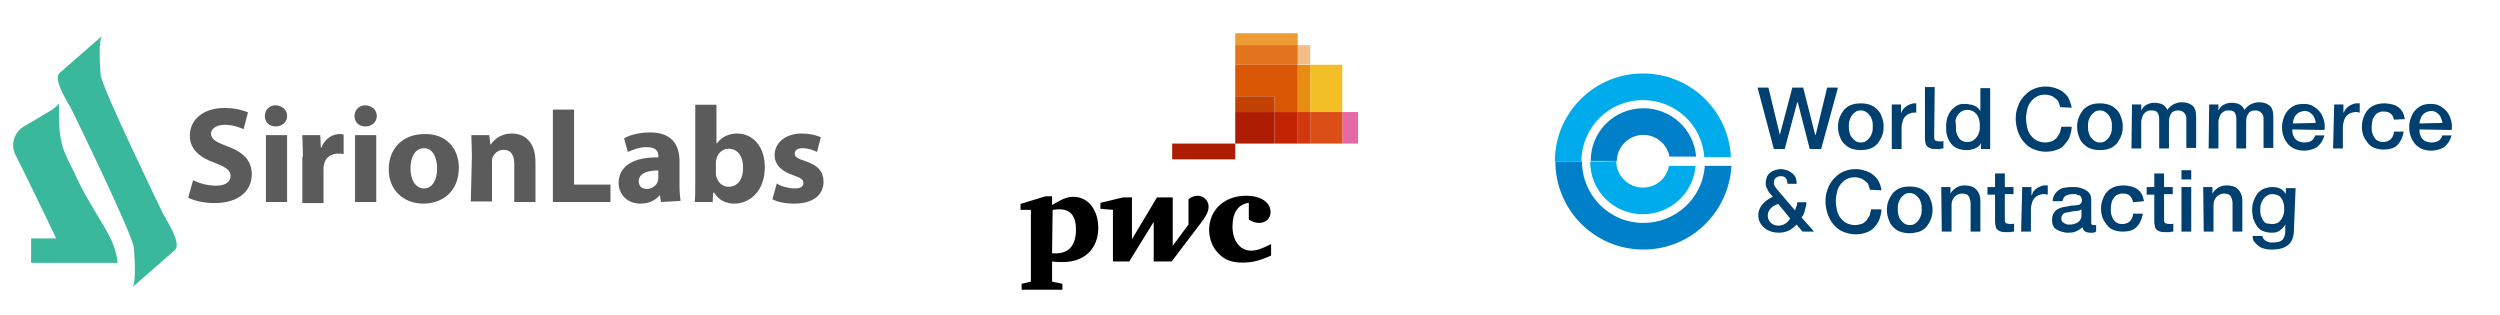 <?xml version="1.0" encoding="utf-8"?>
<!-- Generator: Adobe Illustrator 26.5.0, SVG Export Plug-In . SVG Version: 6.00 Build 0)  -->
<svg version="1.1" id="Layer_1" xmlns="http://www.w3.org/2000/svg" xmlns:xlink="http://www.w3.org/1999/xlink" x="0px" y="0px"
	 viewBox="0 0 460 58" style="enable-background:new 0 0 460 58;" xml:space="preserve">
<style type="text/css">
	.st0{fill:#5B5B5C;}
	.st1{fill:#3AB89C;}
	.st2{fill:#00ABEB;}
	.st3{fill:#0080C9;}
	.st4{fill:#004070;}
	.st5{fill:#E569A3;}
	.st6{fill:#F2BD87;}
	.st7{fill:#ED9C33;}
	.st8{fill:#E3731C;}
	.st9{fill:#F2BF26;}
	.st10{fill:#DB4F17;}
	.st11{fill:#E88C14;}
	.st12{fill:#D1380D;}
	.st13{fill:#D95705;}
	.st14{fill:#C22403;}
	.st15{fill:#C24203;}
	.st16{fill:#AD1C03;}
</style>
<g>
	<g>
		<path class="st0" d="M35.528,33.167c1,0.5,2.6,1,4.2,1c1.8,0,2.7-0.7,2.7-1.8c0-1-0.8-1.6-2.9-2.4c-2.8-1-4.6-2.5-4.6-5
			c0-2.9,2.4-5.1,6.4-5.1c1.9,0,3.3,0.4,4.3,0.8l-0.8,3.1c-0.7-0.3-1.9-0.8-3.5-0.8s-2.5,0.8-2.5,1.6c0,1.1,1,1.6,3.1,2.4
			c3,1.1,4.4,2.7,4.4,5.1c0,2.9-2.2,5.3-6.9,5.3c-2,0-3.9-0.5-4.8-1L35.528,33.167z"/>
		<path class="st0" d="M52.828,21.367c0,1-0.8,1.9-2.1,1.9c-1.2,0-2-0.8-2-1.9s0.8-2,2-2C52.028,19.467,52.828,20.267,52.828,21.367
			z M48.928,37.167v-12.3h3.9v12.3H48.928L48.928,37.167z"/>
		<path class="st0" d="M55.728,28.867c0-1.8-0.1-3-0.1-4h3.3l0.1,2.3h0.1c0.7-1.8,2.2-2.5,3.3-2.5c0.3,0,0.5,0,0.8,0.1v3.6
			c-0.3-0.1-0.6-0.1-1-0.1c-1.4,0-2.4,0.8-2.6,2c-0.1,0.3-0.1,0.5-0.1,0.8v6.3h-3.9v-8.5H55.728z"/>
		<path class="st0" d="M69.328,21.367c0,1-0.8,1.9-2.1,1.9c-1.2,0-2-0.8-2-1.9s0.8-2,2-2C68.528,19.467,69.328,20.267,69.328,21.367
			z M65.328,37.167v-12.3h3.9v12.3H65.328L65.328,37.167z"/>
		<path class="st0" d="M84.428,30.867c0,4.5-3.2,6.6-6.5,6.6c-3.6,0-6.4-2.4-6.4-6.3s2.6-6.5,6.6-6.5
			C81.928,24.567,84.428,27.167,84.428,30.867z M75.528,30.967c0,2.1,0.9,3.7,2.5,3.7c1.5,0,2.4-1.5,2.4-3.7c0-1.8-0.7-3.7-2.4-3.7
			C76.228,27.267,75.528,29.167,75.528,30.967z"/>
		<path class="st0" d="M86.828,28.767c0-1.6-0.1-2.9-0.1-3.9h3.3l0.2,1.7h0.1c0.5-0.8,1.8-2,3.8-2c2.5,0,4.4,1.6,4.4,5.3v7.3h-3.9
			v-6.9c0-1.6-0.5-2.7-2-2.7c-1,0-1.7,0.7-2,1.4c-0.1,0.2-0.1,0.6-0.1,1v7.1h-3.9L86.828,28.767L86.828,28.767z"/>
		<path class="st0" d="M101.728,20.167h3.9v13.8h6.7v3.2h-10.6V20.167L101.728,20.167z"/>
		<path class="st0" d="M121.628,37.167l-0.2-1.2h-0.1c-0.8,1-2.1,1.5-3.5,1.5c-2.5,0-4-1.8-4-3.8c0-3.2,2.9-4.8,7.3-4.7v-0.3
			c0-0.7-0.3-1.6-2.2-1.6c-1.2,0-2.6,0.5-3.4,0.9l-0.7-2.5c0.8-0.5,2.5-1.1,4.8-1.1c4.1,0,5.4,2.4,5.4,5.3v4.3c0,1.2,0.1,2.4,0.2,3
			L121.628,37.167L121.628,37.167L121.628,37.167z M121.128,31.367c-2,0-3.6,0.5-3.6,2c0,1,0.7,1.4,1.5,1.4c1,0,1.8-0.7,2-1.4
			c0.1-0.2,0.1-0.5,0.1-0.7V31.367L121.128,31.367L121.128,31.367z"/>
		<path class="st0" d="M127.828,37.167c0.1-0.8,0.1-2.3,0.1-3.7v-14.2h3.9v7.1h0.1c0.7-1,2-1.8,3.7-1.8c2.9,0,5.1,2.4,5.1,6.2
			c0,4.4-2.8,6.7-5.6,6.7c-1.4,0-2.8-0.5-3.7-2h-0.2l-0.1,1.7L127.828,37.167z M131.728,31.867c0,0.3,0,0.5,0.1,0.7
			c0.3,1,1.1,1.8,2.2,1.8c1.6,0,2.7-1.2,2.7-3.5c0-1.9-0.8-3.5-2.7-3.5c-1,0-2,0.8-2.2,1.9c-0.1,0.2-0.1,0.5-0.1,0.7V31.867z"/>
		<path class="st0" d="M142.928,33.767c0.7,0.5,2.2,0.9,3.3,0.9c1.2,0,1.6-0.4,1.6-1s-0.4-0.9-1.8-1.4c-2.5-0.8-3.5-2.2-3.5-3.7
			c0-2.3,2-4,5-4c1.4,0,2.7,0.3,3.5,0.7l-0.7,2.7c-0.5-0.3-1.6-0.7-2.7-0.7c-0.9,0-1.4,0.4-1.4,1s0.5,0.9,2,1.4
			c2.4,0.8,3.3,2,3.3,3.8c0,2.3-1.8,4-5.4,4c-1.6,0-3.1-0.3-4-0.8L142.928,33.767z"/>
	</g>
	<g>
		<path class="st1" d="M10.828,18.867c0.1,2.6-0.1,5.2,0.6,7.8c0.5,1.8,1.4,3.4,2.2,5c1.6,3.7,3.7,6.9,5.7,10.3
			c1.1,1.9,2.2,4.2,2.3,6.4h-15.9v-4.5h4.6c-0.9-2-6.6-13.7-7.4-15.2c-1-1.8-0.5-4.1,1.3-5.3c1.3-0.8,2.7-1.5,4-2.4
			C8.528,20.867,10.928,19.467,10.828,18.867"/>
		<path class="st1" d="M24.628,45.567c0.1,1,0.5,6.7-0.3,7.3l7.8-6.8c1.5-1.3-1.8-5.9-2.4-7.3c0,0-10.8-22.3-11.2-24.9
			c-0.1-1-0.5-6.7,0.3-7.3l-7.8,6.8c-1.5,1.3,1.8,5.9,2.4,7.3C13.428,20.667,24.328,42.967,24.628,45.567"/>
	</g>
</g>
<g>
	<path class="st2" d="M290.989,29.717c0-6.3,5.1-11.3,11.3-11.3c6,0,10.9,4.6,11.3,10.5h4.9c-0.4-8.6-7.5-15.4-16.2-15.4
		c-8.9,0-16.2,7.2-16.2,16.2H290.989z"/>
	<path class="st3" d="M297.489,29.717c0-2.7,2.2-4.9,4.9-4.9c2.4,0,4.4,1.8,4.8,4h4.9c-0.4-5-4.6-8.9-9.7-8.9
		c-5.4,0-9.7,4.3-9.7,9.7h4.8V29.717L297.489,29.717z"/>
	<path class="st3" d="M286.189,29.717c0,8.9,7.2,16.2,16.2,16.2c8.7,0,15.7-6.8,16.2-15.4h-4.9c-0.4,5.9-5.3,10.5-11.3,10.5
		c-6.3,0-11.3-5.1-11.3-11.3C290.989,29.717,286.189,29.717,286.189,29.717z"/>
	<path class="st2" d="M292.589,29.717c0,5.4,4.3,9.7,9.7,9.7c5.1,0,9.3-3.9,9.7-8.9h-4.9c-0.4,2.3-2.4,4-4.8,4
		c-2.7,0-4.9-2.2-4.9-4.9C297.489,29.717,292.589,29.717,292.589,29.717z"/>
	<polygon class="st4" points="323.389,16.117 325.389,16.117 327.489,24.817 327.489,24.817 329.789,16.117 331.789,16.117 
		333.989,24.817 334.089,24.817 336.189,16.117 338.189,16.117 335.089,27.417 332.989,27.417 330.789,18.817 330.689,18.817 
		328.389,27.417 326.389,27.417 	"/>
	<path class="st4" d="M342.389,26.217c0.4,0,0.8-0.1,1-0.3c0.3-0.2,0.5-0.4,0.7-0.7c0.2-0.3,0.3-0.6,0.4-0.9
		c0.1-0.3,0.1-0.7,0.1-1.1c0-0.3,0-0.7-0.1-1s-0.2-0.7-0.4-0.9c-0.2-0.3-0.4-0.5-0.7-0.7c-0.3-0.2-0.6-0.3-1-0.3s-0.8,0.1-1,0.3
		c-0.3,0.2-0.5,0.4-0.7,0.7c-0.2,0.3-0.3,0.6-0.4,0.9s-0.1,0.7-0.1,1c0,0.4,0,0.7,0.1,1.1c0.1,0.3,0.2,0.7,0.4,0.9
		c0.2,0.3,0.4,0.5,0.7,0.7C341.589,26.117,341.989,26.217,342.389,26.217 M342.389,27.617c-0.7,0-1.2-0.1-1.8-0.3
		c-0.5-0.2-0.9-0.5-1.3-0.9s-0.6-0.8-0.8-1.4c-0.2-0.5-0.3-1.1-0.3-1.7s0.1-1.2,0.3-1.7c0.2-0.5,0.5-1,0.8-1.4
		c0.4-0.4,0.8-0.7,1.3-0.9c0.5-0.2,1.1-0.3,1.8-0.3c0.7,0,1.2,0.1,1.8,0.3c0.5,0.2,0.9,0.5,1.3,0.9c0.4,0.4,0.6,0.8,0.8,1.4
		c0.2,0.5,0.3,1.1,0.3,1.7s-0.1,1.2-0.3,1.7c-0.2,0.5-0.5,1-0.8,1.4c-0.4,0.4-0.8,0.7-1.3,0.9
		C343.589,27.517,343.089,27.617,342.389,27.617"/>
	<path class="st4" d="M352.589,20.717c-0.1,0-0.3,0-0.4,0c-0.3,0-0.6,0.1-0.9,0.2s-0.5,0.3-0.7,0.5c-0.2,0.2-0.4,0.5-0.5,0.9
		c-0.1,0.3-0.2,0.8-0.2,1.2v3.9h-1.8v-8.2h1.7v1.6l0,0c0.1-0.2,0.2-0.4,0.3-0.6c0.2-0.2,0.3-0.4,0.6-0.6c0.2-0.2,0.5-0.3,0.7-0.4
		c0.3-0.1,0.5-0.2,0.8-0.2c0.2,0,0.4,0,0.4,0V20.717L352.589,20.717z"/>
	<path class="st4" d="M359.889,23.417c0,0.3,0,0.7,0.1,1s0.2,0.6,0.4,0.9c0.2,0.3,0.4,0.5,0.7,0.6c0.3,0.2,0.6,0.2,1,0.2
		s0.7-0.1,1-0.3c0.3-0.2,0.5-0.4,0.7-0.7c0.2-0.3,0.3-0.6,0.4-0.9s0.1-0.7,0.1-1.1c0-0.9-0.2-1.6-0.6-2.1s-1-0.8-1.7-0.8
		c-0.4,0-0.8,0.1-1.1,0.3c-0.3,0.2-0.5,0.4-0.7,0.7c-0.2,0.3-0.3,0.6-0.4,1C359.889,22.717,359.889,23.017,359.889,23.417
		 M366.189,27.417h-1.7v-1.1l0,0c-0.2,0.5-0.6,0.8-1.1,1s-1,0.3-1.5,0.3c-0.6,0-1.2-0.1-1.7-0.3c-0.5-0.2-0.9-0.5-1.2-0.9
		c-0.3-0.4-0.6-0.9-0.7-1.4c-0.2-0.5-0.2-1.1-0.2-1.7c0-0.7,0.1-1.4,0.3-1.9c0.2-0.5,0.5-1,0.8-1.3c0.3-0.3,0.7-0.6,1.1-0.8
		c0.4-0.2,0.9-0.2,1.3-0.2c0.3,0,0.5,0,0.8,0.1c0.3,0,0.5,0.1,0.8,0.2c0.2,0.1,0.5,0.2,0.7,0.4c0.2,0.2,0.4,0.4,0.5,0.6l0,0v-4.2
		h1.8L366.189,27.417L366.189,27.417z"/>
	<path class="st4" d="M379.089,19.717c-0.1-0.3-0.2-0.6-0.3-0.9s-0.3-0.5-0.6-0.7c-0.2-0.2-0.5-0.4-0.8-0.5
		c-0.3-0.1-0.7-0.2-1.1-0.2c-0.6,0-1.1,0.1-1.6,0.4c-0.4,0.2-0.8,0.6-1.1,1c-0.3,0.4-0.5,0.9-0.6,1.4s-0.2,1-0.2,1.6
		c0,0.5,0.1,1.1,0.2,1.6s0.3,1,0.6,1.4c0.3,0.4,0.6,0.7,1.1,1c0.4,0.2,1,0.4,1.6,0.4c0.4,0,0.8-0.1,1.2-0.2s0.6-0.4,0.9-0.6
		c0.2-0.3,0.4-0.6,0.6-0.9c0.1-0.4,0.2-0.7,0.3-1.2h1.9c0,0.7-0.2,1.3-0.4,1.9c-0.2,0.6-0.6,1-1,1.5s-0.9,0.7-1.5,0.9
		c-0.6,0.2-1.2,0.3-1.9,0.3c-0.8,0-1.6-0.2-2.3-0.5c-0.7-0.3-1.2-0.7-1.7-1.3c-0.5-0.5-0.8-1.2-1.1-1.9c-0.2-0.7-0.4-1.5-0.4-2.3
		s0.1-1.6,0.4-2.3c0.2-0.7,0.6-1.3,1.1-1.9c0.5-0.5,1-1,1.7-1.3c0.7-0.3,1.4-0.5,2.3-0.5c0.6,0,1.2,0.1,1.8,0.3
		c0.6,0.2,1.1,0.4,1.5,0.8c0.4,0.3,0.8,0.7,1,1.2c0.2,0.5,0.4,1,0.5,1.6L379.089,19.717L379.089,19.717z"/>
	<path class="st4" d="M386.389,26.217c0.4,0,0.8-0.1,1-0.3c0.3-0.2,0.5-0.4,0.7-0.7c0.2-0.3,0.3-0.6,0.4-0.9
		c0.1-0.3,0.1-0.7,0.1-1.1c0-0.3,0-0.7-0.1-1s-0.2-0.7-0.4-0.9c-0.2-0.3-0.4-0.5-0.7-0.7c-0.3-0.2-0.6-0.3-1-0.3s-0.8,0.1-1,0.3
		c-0.3,0.2-0.5,0.4-0.7,0.7c-0.2,0.3-0.3,0.6-0.4,0.9s-0.1,0.7-0.1,1c0,0.4,0,0.7,0.1,1.1c0.1,0.3,0.2,0.7,0.4,0.9
		c0.2,0.3,0.4,0.5,0.7,0.7C385.689,26.117,385.989,26.217,386.389,26.217 M386.389,27.617c-0.7,0-1.2-0.1-1.8-0.3
		c-0.5-0.2-0.9-0.5-1.3-0.9s-0.6-0.8-0.8-1.4c-0.2-0.5-0.3-1.1-0.3-1.7s0.1-1.2,0.3-1.7c0.2-0.5,0.5-1,0.8-1.4
		c0.4-0.4,0.8-0.7,1.3-0.9c0.5-0.2,1.1-0.3,1.8-0.3c0.7,0,1.2,0.1,1.8,0.3c0.5,0.2,0.9,0.5,1.3,0.9c0.4,0.4,0.6,0.8,0.8,1.4
		c0.2,0.5,0.3,1.1,0.3,1.7s-0.1,1.2-0.3,1.7c-0.2,0.5-0.5,1-0.8,1.4c-0.4,0.4-0.8,0.7-1.3,0.9S387.089,27.617,386.389,27.617"/>
	<path class="st4" d="M392.289,19.217h1.7v1.1l0,0c0.1-0.2,0.3-0.4,0.4-0.6c0.2-0.2,0.3-0.3,0.5-0.4c0.2-0.1,0.4-0.2,0.7-0.3
		c0.3-0.1,0.5-0.1,0.9-0.1c0.5,0,1,0.1,1.4,0.3c0.4,0.2,0.7,0.6,0.9,1c0.3-0.4,0.7-0.8,1.1-1s0.9-0.4,1.5-0.4c0.9,0,1.5,0.2,2,0.6
		s0.7,1.1,0.7,2.1v5.7h-1.8v-4.6c0-0.3,0-0.6,0-0.9s-0.1-0.5-0.2-0.7c-0.1-0.2-0.3-0.3-0.5-0.5c-0.2-0.1-0.5-0.2-0.8-0.2
		c-0.6,0-1.1,0.2-1.3,0.6c-0.3,0.4-0.4,0.9-0.4,1.6v4.8h-1.8v-5.3c0-0.6-0.1-1-0.3-1.3c-0.2-0.3-0.6-0.4-1.1-0.4
		c-0.2,0-0.5,0-0.7,0.1c-0.2,0.1-0.4,0.2-0.6,0.4c-0.2,0.2-0.3,0.4-0.4,0.7c-0.1,0.3-0.2,0.6-0.2,0.9v4.9h-1.8L392.289,19.217
		L392.289,19.217z"/>
	<path class="st4" d="M406.489,19.217h1.7v1.1l0,0c0.1-0.2,0.3-0.4,0.4-0.6c0.2-0.2,0.3-0.3,0.5-0.4c0.2-0.1,0.4-0.2,0.7-0.3
		c0.3-0.1,0.5-0.1,0.9-0.1c0.5,0,1,0.1,1.4,0.3c0.4,0.2,0.7,0.6,0.9,1c0.3-0.4,0.7-0.8,1.1-1c0.4-0.2,0.9-0.4,1.5-0.4
		c0.9,0,1.5,0.2,2,0.6s0.7,1.1,0.7,2.1v5.7h-1.8v-4.6c0-0.3,0-0.6,0-0.9s-0.1-0.5-0.2-0.7s-0.3-0.3-0.5-0.5
		c-0.2-0.1-0.5-0.2-0.8-0.2c-0.6,0-1.1,0.2-1.3,0.6c-0.3,0.4-0.4,0.9-0.4,1.6v4.8h-1.8v-5.3c0-0.6-0.1-1-0.3-1.3
		c-0.2-0.3-0.6-0.4-1.1-0.4c-0.2,0-0.5,0-0.7,0.1c-0.2,0.1-0.4,0.2-0.6,0.4c-0.2,0.2-0.3,0.4-0.4,0.7c-0.1,0.3-0.2,0.6-0.2,0.9v4.9
		h-1.8L406.489,19.217L406.489,19.217z"/>
	<path class="st4" d="M426.089,22.617c0-0.3-0.1-0.6-0.2-0.8c-0.1-0.3-0.2-0.5-0.4-0.7c-0.2-0.2-0.4-0.4-0.6-0.5
		c-0.2-0.1-0.5-0.2-0.8-0.2c-0.3,0-0.6,0.1-0.9,0.2c-0.3,0.1-0.5,0.3-0.7,0.5c-0.2,0.2-0.3,0.4-0.4,0.7c-0.1,0.3-0.2,0.5-0.2,0.9
		L426.089,22.617L426.089,22.617L426.089,22.617z M421.789,23.817c0,0.3,0,0.6,0.1,0.9s0.2,0.6,0.4,0.8c0.2,0.2,0.4,0.4,0.7,0.5
		c0.3,0.1,0.6,0.2,1,0.2c0.5,0,1-0.1,1.3-0.3c0.3-0.2,0.6-0.6,0.7-1h1.7c-0.1,0.4-0.3,0.8-0.5,1.2c-0.2,0.3-0.5,0.6-0.8,0.9
		c-0.3,0.2-0.7,0.4-1.1,0.5s-0.8,0.2-1.3,0.2c-0.6,0-1.2-0.1-1.7-0.3c-0.5-0.2-0.9-0.5-1.3-0.9c-0.3-0.4-0.6-0.8-0.8-1.4
		c-0.2-0.5-0.3-1.1-0.3-1.7s0.1-1.1,0.3-1.7c0.2-0.5,0.4-1,0.8-1.4c0.3-0.4,0.8-0.7,1.2-0.9s1-0.3,1.7-0.3c0.6,0,1.2,0.1,1.7,0.4
		s0.9,0.6,1.3,1.1c0.3,0.4,0.6,1,0.7,1.5c0.2,0.6,0.2,1.2,0.1,1.8L421.789,23.817L421.789,23.817L421.789,23.817z"/>
	<path class="st4" d="M429.489,19.217h1.7v1.6l0,0c0.1-0.2,0.2-0.4,0.3-0.6c0.2-0.2,0.3-0.4,0.6-0.6c0.2-0.2,0.5-0.3,0.7-0.4
		c0.3-0.1,0.5-0.2,0.8-0.2c0.2,0,0.4,0,0.4,0c0.1,0,0.2,0,0.2,0v1.7c-0.1,0-0.3,0-0.4-0.1c-0.1,0-0.3,0-0.4,0
		c-0.3,0-0.6,0.1-0.9,0.2s-0.5,0.3-0.7,0.5c-0.2,0.2-0.4,0.5-0.5,0.9c-0.1,0.3-0.2,0.8-0.2,1.2v3.9h-1.8L429.489,19.217
		L429.489,19.217z"/>
	<path class="st4" d="M440.489,22.017c-0.1-0.5-0.3-0.9-0.6-1.1c-0.3-0.3-0.8-0.4-1.3-0.4c-0.2,0-0.5,0-0.7,0.1
		c-0.3,0.1-0.5,0.2-0.7,0.4c-0.2,0.2-0.4,0.5-0.6,0.9c-0.1,0.4-0.2,0.9-0.2,1.5c0,0.3,0,0.7,0.1,1s0.2,0.6,0.4,0.9
		c0.2,0.3,0.4,0.5,0.7,0.6c0.3,0.2,0.6,0.2,1,0.2c0.5,0,1-0.2,1.3-0.5s0.6-0.8,0.6-1.4h1.8c-0.2,1.1-0.6,1.9-1.2,2.5
		s-1.5,0.8-2.5,0.8c-0.6,0-1.2-0.1-1.7-0.3c-0.5-0.2-0.9-0.5-1.2-0.9c-0.3-0.4-0.6-0.8-0.8-1.3c-0.2-0.5-0.3-1.1-0.3-1.7
		s0.1-1.2,0.3-1.7c0.2-0.5,0.4-1,0.8-1.4c0.3-0.4,0.8-0.7,1.3-0.9c0.5-0.2,1.1-0.3,1.8-0.3c0.5,0,0.9,0.1,1.4,0.2s0.8,0.3,1.1,0.5
		c0.3,0.2,0.6,0.6,0.8,0.9c0.2,0.4,0.3,0.8,0.4,1.3L440.489,22.017L440.489,22.017z"/>
	<path class="st4" d="M449.389,22.617c0-0.3-0.1-0.6-0.2-0.8c-0.1-0.3-0.2-0.5-0.4-0.7c-0.2-0.2-0.4-0.4-0.6-0.5s-0.5-0.2-0.8-0.2
		s-0.6,0.1-0.9,0.2s-0.5,0.3-0.7,0.5s-0.3,0.4-0.4,0.7c-0.1,0.3-0.2,0.5-0.2,0.9L449.389,22.617L449.389,22.617L449.389,22.617z
		 M445.189,23.817c0,0.3,0,0.6,0.1,0.9s0.2,0.6,0.4,0.8s0.4,0.4,0.7,0.5c0.3,0.1,0.6,0.2,1,0.2c0.5,0,1-0.1,1.3-0.3
		c0.3-0.2,0.6-0.6,0.7-1h1.7c-0.1,0.4-0.3,0.8-0.5,1.2c-0.2,0.3-0.5,0.6-0.8,0.9c-0.3,0.2-0.7,0.4-1.1,0.5s-0.8,0.2-1.3,0.2
		c-0.6,0-1.2-0.1-1.7-0.3c-0.5-0.2-0.9-0.5-1.3-0.9c-0.3-0.4-0.6-0.8-0.8-1.4c-0.2-0.5-0.3-1.1-0.3-1.7s0.1-1.1,0.3-1.7
		c0.2-0.5,0.4-1,0.8-1.4c0.3-0.4,0.8-0.7,1.2-0.9s1-0.3,1.7-0.3c0.6,0,1.2,0.1,1.7,0.4s0.9,0.6,1.3,1.1c0.3,0.4,0.6,1,0.7,1.5
		c0.2,0.6,0.2,1.2,0.1,1.8L445.189,23.817L445.189,23.817L445.189,23.817z"/>
	<path class="st4" d="M344.089,34.917c-0.1-0.3-0.2-0.6-0.3-0.9c-0.1-0.3-0.3-0.5-0.6-0.7c-0.2-0.2-0.5-0.4-0.8-0.5
		c-0.3-0.1-0.7-0.2-1.1-0.2c-0.6,0-1.1,0.1-1.6,0.4c-0.4,0.2-0.8,0.6-1.1,1c-0.3,0.4-0.5,0.9-0.6,1.4s-0.2,1-0.2,1.6
		s0.1,1.1,0.2,1.6s0.3,1,0.6,1.4c0.3,0.4,0.6,0.7,1.1,1c0.4,0.2,1,0.4,1.6,0.4c0.4,0,0.8-0.1,1.2-0.2s0.6-0.4,0.9-0.6
		c0.2-0.3,0.4-0.6,0.6-0.9c0.1-0.4,0.2-0.7,0.3-1.2h1.9c0,0.7-0.2,1.3-0.4,1.9c-0.2,0.6-0.6,1-1,1.5c-0.4,0.4-0.9,0.7-1.5,0.9
		s-1.2,0.3-1.9,0.3c-0.8,0-1.6-0.2-2.3-0.5c-0.7-0.3-1.2-0.7-1.7-1.3c-0.5-0.5-0.8-1.2-1.1-1.9c-0.2-0.7-0.4-1.5-0.4-2.3
		s0.1-1.6,0.4-2.3c0.2-0.7,0.6-1.3,1.1-1.9c0.5-0.5,1-1,1.7-1.3c0.7-0.3,1.4-0.5,2.3-0.5c0.6,0,1.2,0.1,1.8,0.3
		c0.6,0.2,1.1,0.4,1.5,0.8c0.4,0.3,0.8,0.7,1,1.2c0.3,0.5,0.4,1,0.5,1.6L344.089,34.917L344.089,34.917z"/>
	<path class="st4" d="M351.389,41.417c0.4,0,0.8-0.1,1-0.3c0.3-0.2,0.5-0.4,0.7-0.7c0.2-0.3,0.3-0.6,0.4-0.9
		c0.1-0.3,0.1-0.7,0.1-1.1c0-0.3,0-0.7-0.1-1s-0.2-0.7-0.4-0.9c-0.2-0.3-0.4-0.5-0.7-0.7c-0.3-0.2-0.6-0.3-1-0.3s-0.8,0.1-1,0.3
		c-0.3,0.2-0.5,0.4-0.7,0.7c-0.2,0.3-0.3,0.6-0.4,0.9c-0.1,0.3-0.1,0.7-0.1,1c0,0.4,0,0.7,0.1,1.1c0.1,0.3,0.2,0.7,0.4,0.9
		c0.2,0.3,0.4,0.5,0.7,0.7C350.689,41.317,350.989,41.417,351.389,41.417 M351.389,42.917c-0.7,0-1.2-0.1-1.8-0.3
		c-0.5-0.2-0.9-0.5-1.3-0.9s-0.6-0.8-0.8-1.4c-0.2-0.5-0.3-1.1-0.3-1.7c0-0.6,0.1-1.2,0.3-1.7c0.2-0.5,0.5-1,0.8-1.4
		c0.4-0.4,0.8-0.7,1.3-0.9s1.1-0.3,1.8-0.3c0.7,0,1.2,0.1,1.8,0.3c0.5,0.2,0.9,0.5,1.3,0.9c0.4,0.4,0.6,0.8,0.8,1.4
		c0.2,0.5,0.3,1.1,0.3,1.7c0,0.6-0.1,1.2-0.3,1.7c-0.2,0.5-0.5,1-0.8,1.4c-0.4,0.4-0.8,0.7-1.3,0.9
		C352.689,42.717,352.089,42.917,351.389,42.917"/>
	<path class="st4" d="M357.189,34.417h1.7v1.2l0,0c0.3-0.5,0.6-0.8,1.1-1.1s0.9-0.4,1.5-0.4c0.9,0,1.6,0.2,2.1,0.7s0.8,1.2,0.8,2.1
		v5.7h-1.8v-5.2c0-0.6-0.2-1.1-0.4-1.4c-0.3-0.3-0.6-0.4-1.2-0.4c-0.3,0-0.6,0.1-0.8,0.2c-0.2,0.1-0.5,0.3-0.6,0.5
		c-0.2,0.2-0.3,0.4-0.4,0.7c-0.1,0.3-0.1,0.5-0.1,0.8v4.8h-1.8L357.189,34.417L357.189,34.417z"/>
	<path class="st4" d="M365.689,34.417h1.4v-2.5h1.8v2.5h1.6v1.3h-1.6v4.4c0,0.2,0,0.4,0,0.5s0.1,0.3,0.1,0.3
		c0.1,0.1,0.1,0.2,0.3,0.2c0.1,0,0.3,0.1,0.5,0.1c0.1,0,0.3,0,0.4,0c0.1,0,0.3,0,0.4-0.1v1.5c-0.2,0-0.4,0-0.6,0.1
		c-0.2,0-0.4,0-0.6,0c-0.5,0-0.9,0-1.2-0.1c-0.3-0.1-0.5-0.2-0.7-0.4c-0.2-0.2-0.3-0.4-0.3-0.7c-0.1-0.3-0.1-0.6-0.1-0.9v-4.8h-1.4
		V34.417L365.689,34.417z"/>
	<path class="st4" d="M372.089,34.417h1.7v1.6l0,0c0.1-0.2,0.2-0.4,0.3-0.7c0.2-0.2,0.3-0.4,0.6-0.6c0.2-0.2,0.5-0.3,0.7-0.4
		c0.3-0.1,0.5-0.2,0.8-0.2c0.2,0,0.4,0,0.4,0c0.1,0,0.2,0,0.2,0v1.7c-0.1,0-0.3,0-0.4-0.1c-0.1,0-0.3,0-0.4,0
		c-0.3,0-0.6,0.1-0.9,0.2c-0.3,0.1-0.5,0.3-0.7,0.5c-0.2,0.2-0.4,0.5-0.5,0.9c-0.1,0.3-0.2,0.8-0.2,1.2v4.1h-1.8L372.089,34.417
		L372.089,34.417z"/>
	<path class="st4" d="M382.989,38.517c-0.3,0.2-0.6,0.3-1,0.3s-0.8,0.1-1.2,0.2c-0.2,0-0.4,0.1-0.6,0.1s-0.3,0.1-0.5,0.2
		c-0.1,0.1-0.2,0.2-0.3,0.4s-0.1,0.4-0.1,0.6c0,0.2,0.1,0.4,0.2,0.5c0.1,0.1,0.3,0.2,0.4,0.3c0.2,0.1,0.3,0.1,0.5,0.2
		c0.2,0,0.4,0,0.5,0c0.2,0,0.4,0,0.7-0.1c0.2-0.1,0.5-0.1,0.7-0.3c0.2-0.1,0.4-0.3,0.5-0.5s0.2-0.4,0.2-0.7L382.989,38.517
		L382.989,38.517z M384.789,40.817c0,0.2,0,0.4,0.1,0.5s0.2,0.1,0.3,0.1h0.2c0.1,0,0.2,0,0.3,0v1.2c-0.1,0-0.1,0-0.2,0.1
		c-0.1,0-0.2,0.1-0.3,0.1s-0.2,0-0.3,0s-0.2,0-0.3,0c-0.4,0-0.7-0.1-0.9-0.2c-0.2-0.1-0.4-0.4-0.5-0.8c-0.4,0.3-0.8,0.6-1.3,0.8
		s-1,0.2-1.5,0.2c-0.4,0-0.7-0.1-1.1-0.2c-0.3-0.1-0.6-0.2-0.9-0.4s-0.5-0.4-0.6-0.7c-0.2-0.3-0.2-0.7-0.2-1.1
		c0-0.5,0.1-0.9,0.3-1.2c0.2-0.3,0.4-0.6,0.7-0.7c0.3-0.2,0.6-0.3,1-0.4c0.4-0.1,0.8-0.1,1.1-0.2c0.3-0.1,0.6-0.1,0.9-0.1
		s0.6-0.1,0.8-0.1c0.2,0,0.4-0.2,0.5-0.3s0.2-0.3,0.2-0.6c0-0.2-0.1-0.4-0.2-0.6c-0.1-0.2-0.2-0.3-0.4-0.3c-0.2,0-0.3-0.1-0.5-0.2
		c-0.2,0-0.4,0-0.6,0c-0.5,0-0.9,0.1-1.3,0.3c-0.3,0.2-0.5,0.5-0.6,1h-1.8c0-0.5,0.2-1,0.4-1.3c0.2-0.3,0.5-0.6,0.8-0.8
		c0.3-0.2,0.7-0.4,1.2-0.4c0.4-0.1,0.9-0.1,1.3-0.1c0.4,0,0.8,0,1.2,0.1s0.7,0.2,1.1,0.4c0.3,0.2,0.6,0.4,0.8,0.7
		c0.2,0.3,0.3,0.7,0.3,1.1V40.817L384.789,40.817z"/>
	<path class="st4" d="M392.489,37.217c-0.1-0.5-0.3-0.9-0.6-1.2c-0.3-0.3-0.8-0.4-1.3-0.4c-0.2,0-0.5,0-0.7,0.1
		c-0.3,0.1-0.5,0.2-0.7,0.4c-0.2,0.2-0.4,0.5-0.6,0.9c-0.1,0.4-0.2,0.9-0.2,1.5c0,0.3,0,0.7,0.1,1s0.2,0.6,0.4,0.9
		c0.2,0.3,0.4,0.5,0.7,0.6c0.3,0.2,0.6,0.2,1,0.2c0.5,0,1-0.2,1.3-0.5c0.3-0.3,0.6-0.8,0.6-1.4h1.8c-0.2,1.1-0.6,1.9-1.2,2.5
		c-0.6,0.6-1.5,0.8-2.5,0.8c-0.6,0-1.2-0.1-1.7-0.3s-0.9-0.5-1.2-0.9c-0.3-0.4-0.6-0.8-0.8-1.3c-0.2-0.5-0.3-1.1-0.3-1.7
		c0-0.6,0.1-1.2,0.3-1.7c0.2-0.5,0.4-1,0.8-1.4c0.3-0.4,0.8-0.7,1.3-0.9s1.1-0.3,1.8-0.3c0.5,0,0.9,0.1,1.4,0.2
		c0.4,0.1,0.8,0.3,1.1,0.5c0.3,0.2,0.6,0.6,0.8,0.9c0.2,0.4,0.3,0.8,0.4,1.3L392.489,37.217L392.489,37.217z"/>
	<path class="st4" d="M394.989,34.417h1.4v-2.5h1.8v2.5h1.6v1.3h-1.6v4.4c0,0.2,0,0.4,0,0.5s0.1,0.3,0.1,0.3
		c0.1,0.1,0.1,0.2,0.3,0.2c0.1,0,0.3,0.1,0.5,0.1c0.1,0,0.3,0,0.4,0s0.3,0,0.4-0.1v1.5c-0.2,0-0.4,0-0.6,0.1c-0.2,0-0.4,0-0.6,0
		c-0.5,0-0.9,0-1.2-0.1c-0.3-0.1-0.5-0.2-0.7-0.4c-0.2-0.2-0.3-0.4-0.3-0.7c-0.1-0.3-0.1-0.6-0.1-0.9v-4.8h-1.4V34.417
		L394.989,34.417z"/>
	<path class="st4" d="M405.389,34.417h1.7v1.2l0,0c0.3-0.5,0.6-0.8,1.1-1.1s0.9-0.4,1.5-0.4c0.9,0,1.6,0.2,2.1,0.7s0.8,1.2,0.8,2.1
		v5.7h-1.8v-5.2c0-0.6-0.2-1.1-0.4-1.4c-0.3-0.3-0.6-0.4-1.2-0.4c-0.3,0-0.6,0.1-0.8,0.2c-0.2,0.1-0.5,0.3-0.6,0.5
		c-0.2,0.2-0.3,0.4-0.4,0.7c-0.1,0.3-0.1,0.5-0.1,0.8v4.8h-1.8L405.389,34.417L405.389,34.417z"/>
	<path class="st4" d="M418.089,41.217c0.4,0,0.7-0.1,1-0.2c0.3-0.2,0.5-0.4,0.7-0.7c0.2-0.3,0.3-0.6,0.4-0.9c0.1-0.3,0.1-0.7,0.1-1
		s0-0.7-0.1-1s-0.2-0.6-0.4-0.9c-0.2-0.3-0.4-0.5-0.7-0.6c-0.3-0.1-0.6-0.2-1-0.2s-0.7,0.1-1,0.3c-0.3,0.2-0.5,0.4-0.7,0.7
		c-0.2,0.3-0.3,0.6-0.4,0.9c-0.1,0.3-0.1,0.7-0.1,1s0,0.7,0.1,1s0.2,0.6,0.4,0.9c0.2,0.3,0.4,0.5,0.7,0.6
		C417.389,41.117,417.689,41.217,418.089,41.217 M422.089,42.217c0,1.2-0.3,2.2-1,2.8c-0.7,0.6-1.7,0.9-3,0.9c-0.4,0-0.8,0-1.2-0.1
		s-0.8-0.2-1.1-0.4c-0.3-0.2-0.6-0.5-0.9-0.8s-0.4-0.7-0.4-1.2h1.8c0.1,0.3,0.1,0.5,0.3,0.6c0.1,0.2,0.3,0.3,0.5,0.4
		c0.2,0.1,0.4,0.1,0.6,0.2c0.2,0,0.4,0,0.7,0c0.7,0,1.3-0.2,1.6-0.5c0.3-0.4,0.5-0.9,0.5-1.6v-1.2l0,0c-0.3,0.5-0.6,0.8-1,1.1
		s-0.9,0.4-1.4,0.4c-0.7,0-1.2-0.1-1.7-0.3s-0.8-0.5-1.1-0.9c-0.3-0.4-0.5-0.9-0.7-1.4c-0.1-0.5-0.2-1.1-0.2-1.7
		c0-0.5,0.1-1.1,0.3-1.6c0.2-0.5,0.4-0.9,0.7-1.3c0.3-0.4,0.7-0.7,1.2-0.9s1-0.3,1.6-0.3c0.5,0,1,0.1,1.4,0.3s0.8,0.6,1,1l0,0v-1.1
		h1.8L422.089,42.217L422.089,42.217z"/>
	<path class="st4" d="M355.889,24.917c0,0.2,0,0.4,0,0.5s0.1,0.3,0.1,0.3c0.1,0.1,0.1,0.2,0.3,0.2c0.1,0,0.3,0.1,0.5,0.1
		c0.1,0,0.3,0,0.4,0c0.1,0,0.3,0,0.4-0.1v1.4c-0.2,0-0.4,0-0.6,0.1s-0.4,0-0.6,0c-0.5,0-0.9,0-1.1-0.1c-0.3-0.1-0.5-0.2-0.7-0.4
		c-0.2-0.2-0.3-0.4-0.3-0.7c-0.1-0.3-0.1-0.6-0.1-0.9v-9.3h1.8L355.889,24.917L355.889,24.917z"/>
	<path class="st4" d="M401.389,34.417h1.8v8.2h-1.8V34.417z M401.389,31.317h1.8v1.7h-1.8V31.317z"/>
	<path class="st4" d="M329.389,40.217c-0.6,0.9-1.3,1.3-2.2,1.3c-2.1,0-3-3,0-4C327.789,38.217,328.589,39.217,329.389,40.217
		L329.389,40.217z M333.789,42.617l-2.3-2.6c0.3-0.4,0.5-0.8,0.6-1.3s0.3-1,0.3-1.5h-1.7c0,0.4-0.1,0.7-0.2,0.9s-0.1,0.4-0.2,0.6
		l-1.8-2.1l-1.7-2c-0.1-0.2-0.2-0.3-0.3-0.5s-0.1-0.3-0.1-0.5c0-0.4,0.1-0.7,0.4-0.9c0.2-0.2,0.5-0.3,0.9-0.3s0.7,0.1,0.9,0.4
		c0.2,0.2,0.3,0.6,0.3,1h1.7c0-0.5-0.1-0.8-0.2-1.2c-0.2-0.3-0.4-0.6-0.7-0.8c-0.3-0.2-0.6-0.4-0.9-0.5c-0.4-0.1-0.7-0.2-1.1-0.2
		c-0.4,0-0.8,0.1-1.1,0.2c-0.4,0.1-0.7,0.3-0.9,0.5c-0.3,0.2-0.5,0.5-0.6,0.8s-0.2,0.7-0.2,1.1c0,0.2,0,0.5,0.1,0.7s0.2,0.4,0.3,0.6
		s0.2,0.4,0.4,0.6c0,0,0.2,0.2,0.5,0.6c-4.4,2-2.9,6.6,1.1,6.6c1.6,0,2.5-0.7,3.3-1.5l0,0c0.6,0.8,1.1,1.3,1.1,1.3L333.789,42.617
		L333.789,42.617z"/>
</g>
<g>
	<path d="M229.781,37.317c-2,0.3-3,1.8-3,4.4c0,2.6,1.4,4.4,3.4,4.4c1,0,1.9-0.3,3.7-1.2v2.1c-2.2,1-3.5,1.3-5.3,1.3
		c-1.9,0-3.3-0.5-4.4-1.7c-1.1-1.1-1.7-2.7-1.7-4.3c0-3.7,2.8-6.3,6.8-6.3c2.7,0,4.5,1.2,4.5,3c0,1.2-0.9,2-2.1,2
		c-0.7,0-1.2-0.2-1.9-0.6V37.317z"/>
	<path d="M219.981,42.317c1.8-2.3,2.4-3.2,2.4-4.3s-0.9-2-2-2c-0.7,0-1.4,0.3-1.7,0.7v4.6l-2.9,3.9v-8.9h-2.9l-4.6,7.7v-7.7h-1.6
		l-4.2,1v1.1l2.3,0.2v9.5h3l4.5-7.3v7.3h3.3L219.981,42.317z"/>
	<path d="M193.581,51.817l1.9,0.4v1.1h-7.5v-1.1l1.7-0.4v-13.2h-1.9v-1.1l4.6-1.4h1.2v1.6c2.2-1.3,2.9-1.5,4-1.5
		c2.6,0,4.5,2.4,4.5,5.7c0,3.8-2.5,6.3-6.5,6.3c-0.4,0-1.2,0-2-0.1V51.817z M193.581,46.617c0.3,0,0.5,0,0.7,0
		c2.4,0,3.7-1.5,3.7-4.4c0-2.4-1-3.7-3-3.7c-0.3,0-0.7,0-1.3,0.1L193.581,46.617L193.581,46.617z"/>
	<polygon class="st5" points="249.881,20.617 246.981,20.617 246.981,26.417 241.081,26.417 227.281,26.417 227.281,20.617 
		227.281,26.417 249.881,26.417 	"/>
	<rect x="238.781" y="8.317" class="st6" width="2.3" height="3.5"/>
	<rect x="227.281" y="6.117" class="st7" width="11.5" height="2.3"/>
	<polygon class="st8" points="238.781,8.317 227.281,8.317 227.281,20.617 227.281,11.917 238.781,11.917 	"/>
	<rect x="241.081" y="11.917" class="st9" width="5.9" height="8.7"/>
	<rect x="241.081" y="20.617" class="st10" width="5.9" height="5.8"/>
	<rect x="238.781" y="11.917" class="st11" width="2.3" height="8.7"/>
	<rect x="238.781" y="20.617" class="st12" width="2.3" height="5.8"/>
	<polygon class="st13" points="238.781,11.917 227.281,11.917 227.281,20.617 227.281,17.717 234.481,17.717 234.481,20.617 
		238.781,20.617 	"/>
	<polygon class="st14" points="238.781,20.617 234.481,20.617 234.481,26.417 227.281,26.417 227.281,20.617 227.281,26.417 
		238.781,26.417 	"/>
	<rect x="227.281" y="17.717" class="st15" width="7.2" height="2.9"/>
	<rect x="227.281" y="20.617" class="st16" width="7.2" height="5.8"/>
	<rect x="215.681" y="26.417" class="st16" width="11.6" height="2.9"/>
</g>
</svg>

